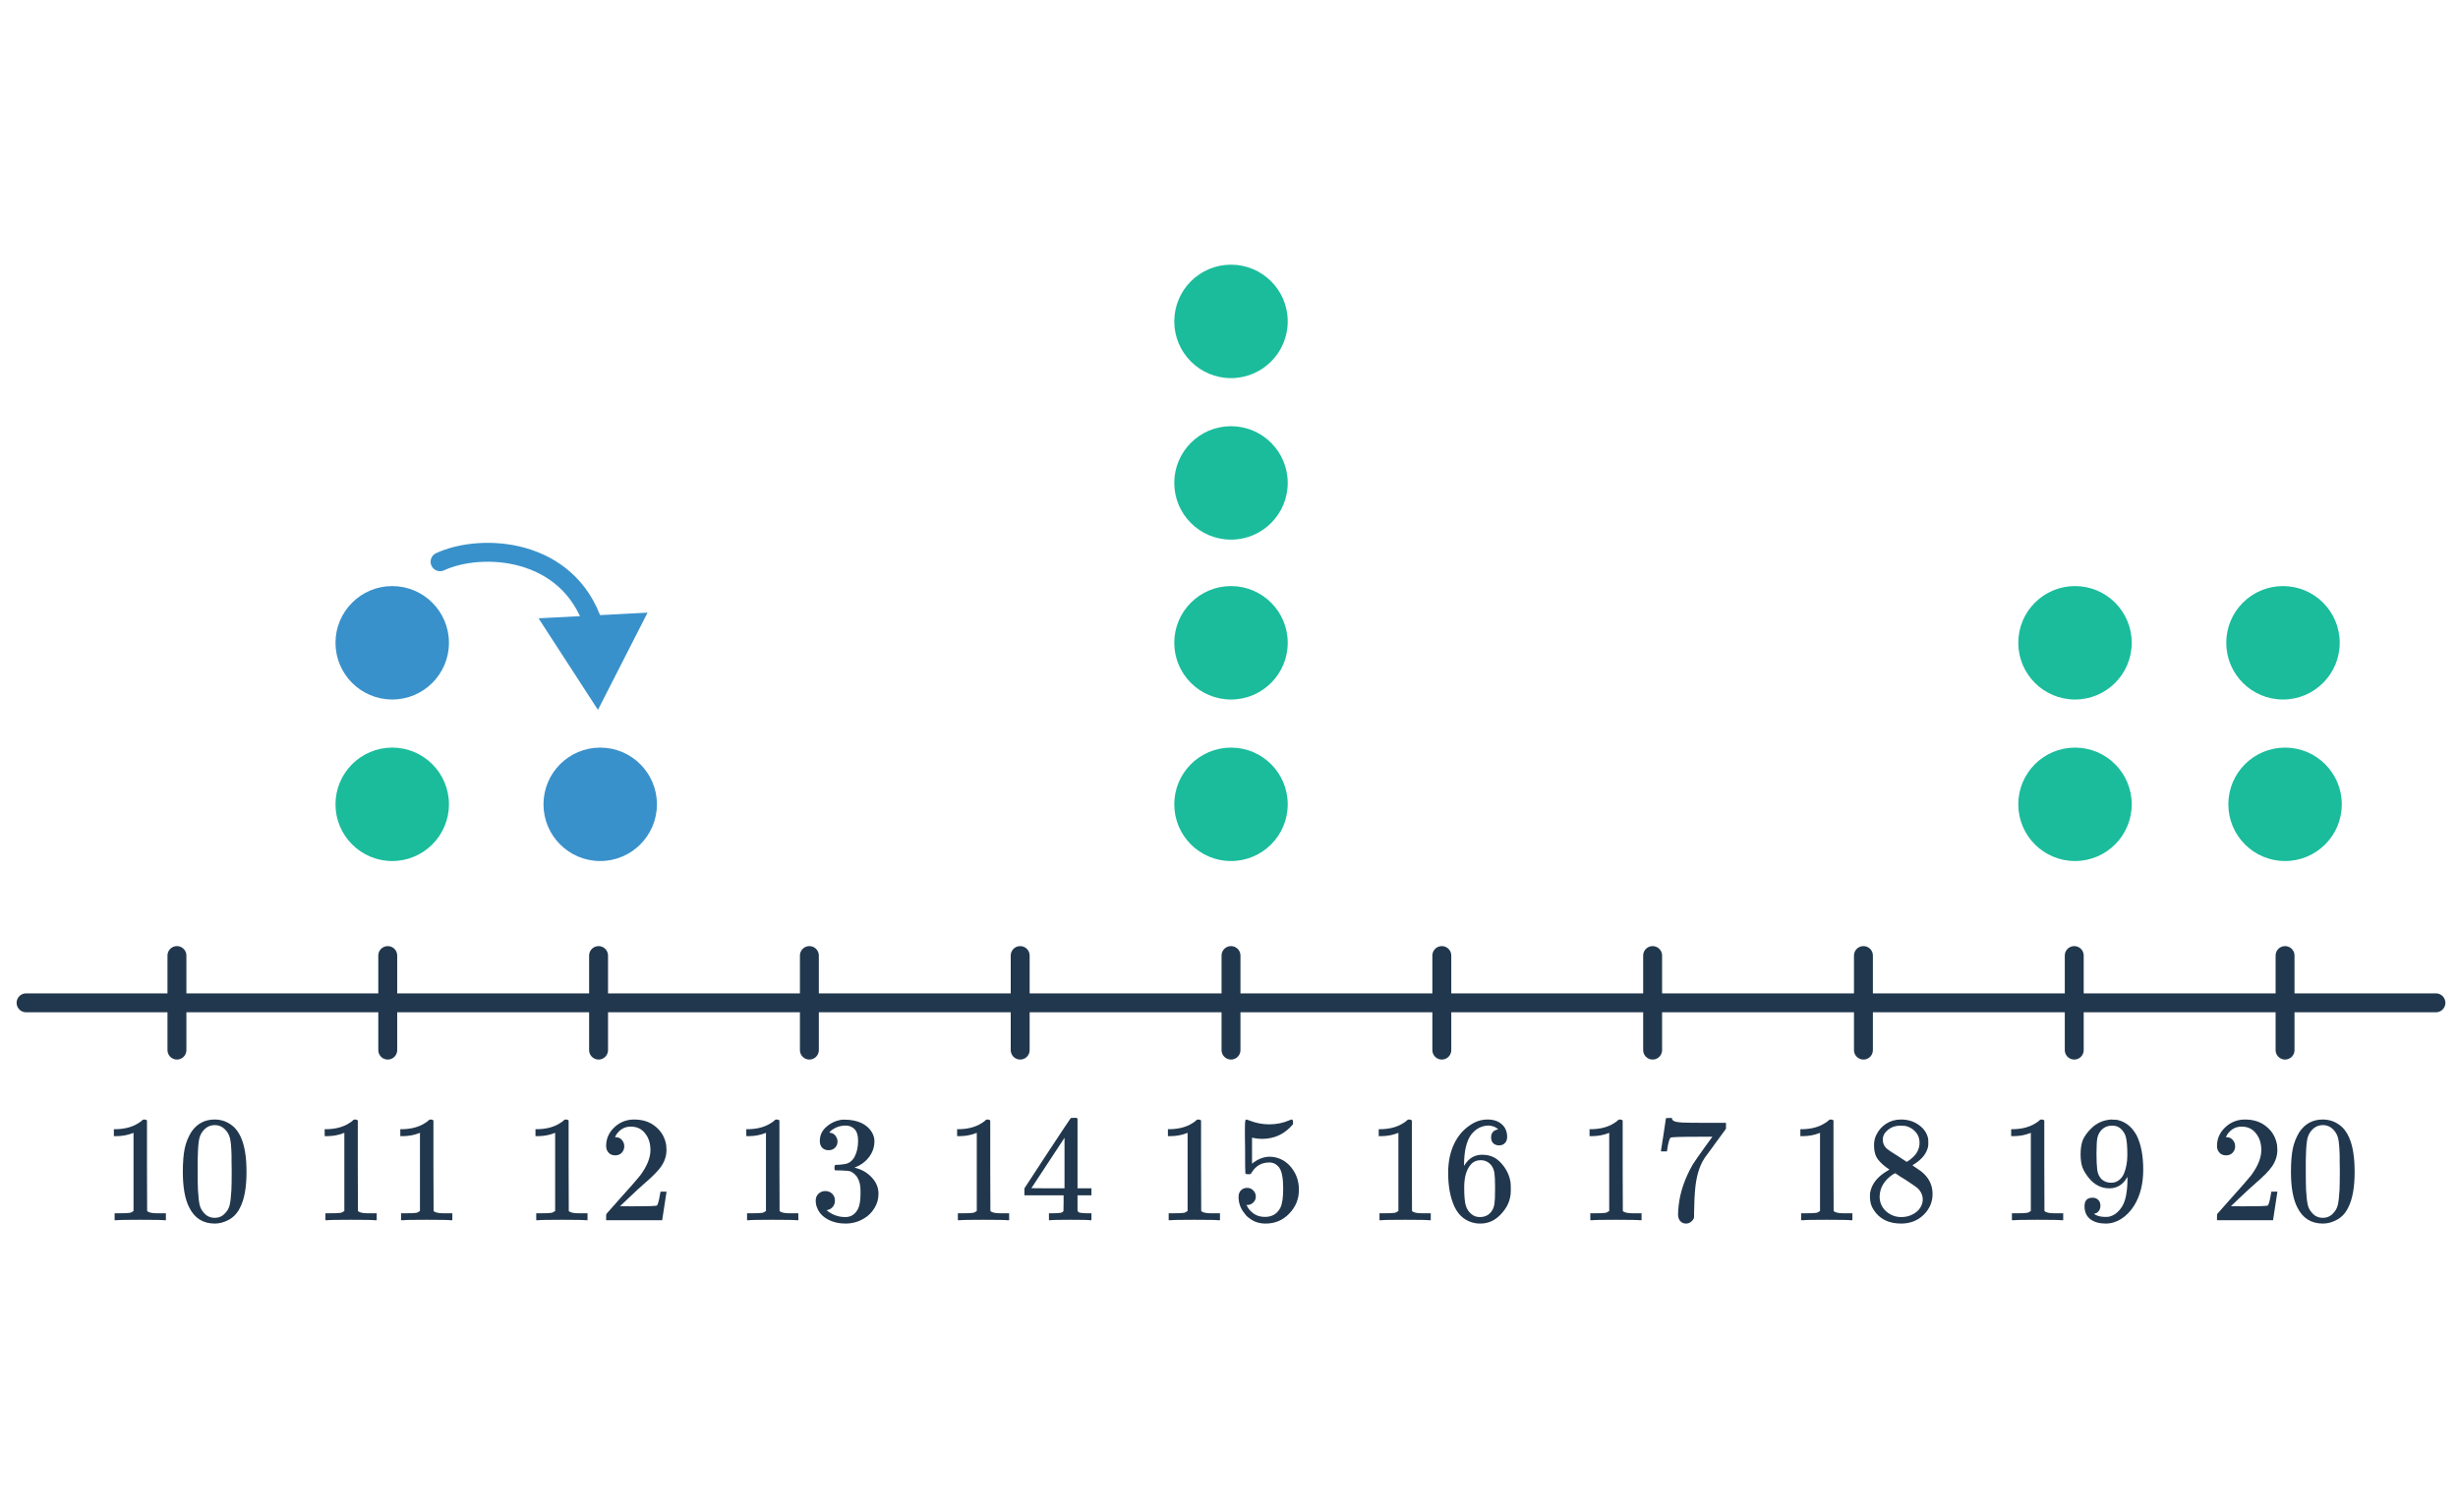 <svg width="260" height="160" viewBox="0 0 260 160" fill="none" xmlns="http://www.w3.org/2000/svg">
<path d="M17.372 129.087C17.191 129.055 16.343 129.039 14.828 129.039C13.335 129.039 12.498 129.055 12.316 129.087H12.124V128.351H12.54C13.159 128.351 13.559 128.335 13.74 128.303C13.826 128.292 13.954 128.228 14.124 128.111V119.839C14.103 119.839 14.06 119.855 13.996 119.887C13.506 120.079 12.956 120.18 12.348 120.191H12.044V119.455H12.348C13.244 119.423 13.991 119.22 14.588 118.847C14.78 118.74 14.946 118.618 15.084 118.479C15.106 118.447 15.17 118.431 15.276 118.431C15.383 118.431 15.474 118.463 15.548 118.527V123.311L15.564 128.111C15.724 128.271 16.071 128.351 16.604 128.351H17.132H17.548V129.087H17.372ZM20.252 119.727C20.85 118.863 21.666 118.431 22.7 118.431C23.479 118.431 24.162 118.698 24.748 119.231C25.036 119.508 25.282 119.871 25.484 120.319C25.879 121.204 26.076 122.42 26.076 123.967C26.076 125.62 25.847 126.884 25.388 127.759C25.09 128.378 24.652 128.826 24.076 129.103C23.628 129.327 23.175 129.439 22.716 129.439C21.49 129.439 20.594 128.879 20.028 127.759C19.57 126.884 19.34 125.62 19.34 123.967C19.34 122.975 19.404 122.159 19.532 121.519C19.671 120.868 19.911 120.271 20.252 119.727ZM23.852 119.535C23.543 119.194 23.164 119.023 22.716 119.023C22.268 119.023 21.884 119.194 21.564 119.535C21.33 119.78 21.17 120.079 21.084 120.431C20.999 120.783 20.946 121.391 20.924 122.255C20.924 122.319 20.919 122.527 20.908 122.879C20.908 123.231 20.908 123.524 20.908 123.759C20.908 124.783 20.919 125.498 20.94 125.903C20.983 126.65 21.047 127.188 21.132 127.519C21.218 127.839 21.378 128.116 21.612 128.351C21.9 128.671 22.268 128.831 22.716 128.831C23.154 128.831 23.516 128.671 23.804 128.351C24.039 128.116 24.199 127.839 24.284 127.519C24.37 127.188 24.434 126.65 24.476 125.903C24.498 125.498 24.508 124.783 24.508 123.759C24.508 123.524 24.503 123.231 24.492 122.879C24.492 122.527 24.492 122.319 24.492 122.255C24.471 121.391 24.418 120.783 24.332 120.431C24.247 120.079 24.087 119.78 23.852 119.535Z" fill="#21374D"/>
<path d="M151.166 129.087C150.985 129.055 150.137 129.039 148.622 129.039C147.129 129.039 146.292 129.055 146.11 129.087H145.918V128.351H146.334C146.953 128.351 147.353 128.335 147.534 128.303C147.62 128.292 147.748 128.228 147.918 128.111V119.839C147.897 119.839 147.854 119.855 147.79 119.887C147.3 120.079 146.75 120.18 146.142 120.191H145.838V119.455H146.142C147.038 119.423 147.785 119.22 148.382 118.847C148.574 118.74 148.74 118.618 148.878 118.479C148.9 118.447 148.964 118.431 149.07 118.431C149.177 118.431 149.268 118.463 149.342 118.527V123.311L149.358 128.111C149.518 128.271 149.865 128.351 150.398 128.351H150.926H151.342V129.087H151.166ZM158.478 119.471C158.244 119.236 157.913 119.103 157.486 119.071C156.74 119.071 156.116 119.391 155.614 120.031C155.113 120.724 154.862 121.802 154.862 123.263L154.878 123.327L155.006 123.119C155.444 122.479 156.036 122.159 156.782 122.159C157.273 122.159 157.705 122.26 158.078 122.463C158.484 122.698 158.846 123.05 159.166 123.519C159.486 123.988 159.689 124.495 159.774 125.039C159.796 125.167 159.806 125.396 159.806 125.727V126.015C159.806 126.26 159.78 126.49 159.726 126.703C159.598 127.332 159.268 127.924 158.734 128.479C158.276 128.959 157.764 129.258 157.198 129.375C157.028 129.418 156.814 129.439 156.558 129.439C156.356 129.439 156.174 129.423 156.014 129.391C155.033 129.199 154.313 128.623 153.854 127.663C153.406 126.692 153.182 125.498 153.182 124.079C153.182 122.927 153.385 121.919 153.79 121.055C154.196 120.191 154.761 119.519 155.486 119.039C156.062 118.634 156.686 118.431 157.358 118.431C157.977 118.431 158.473 118.596 158.846 118.927C159.23 119.258 159.422 119.711 159.422 120.287C159.422 120.554 159.342 120.767 159.182 120.927C159.033 121.087 158.83 121.167 158.574 121.167C158.318 121.167 158.11 121.092 157.95 120.943C157.801 120.794 157.726 120.586 157.726 120.319C157.726 119.839 157.977 119.556 158.478 119.471ZM157.774 123.311C157.476 122.927 157.092 122.735 156.622 122.735C156.228 122.735 155.908 122.858 155.662 123.103C155.14 123.626 154.878 124.468 154.878 125.631C154.878 126.58 154.942 127.236 155.07 127.599C155.177 127.919 155.358 128.191 155.614 128.415C155.87 128.639 156.174 128.751 156.526 128.751C157.07 128.751 157.486 128.548 157.774 128.143C157.934 127.919 158.036 127.652 158.078 127.343C158.121 127.034 158.142 126.586 158.142 125.999V125.743V125.487C158.142 124.879 158.121 124.42 158.078 124.111C158.036 123.802 157.934 123.535 157.774 123.311Z" fill="#21374D"/>
<path d="M39.671 129.087C39.49 129.055 38.642 129.039 37.127 129.039C35.634 129.039 34.797 129.055 34.615 129.087H34.423V128.351H34.839C35.458 128.351 35.858 128.335 36.039 128.303C36.125 128.292 36.253 128.228 36.423 128.111V119.839C36.402 119.839 36.359 119.855 36.295 119.887C35.805 120.079 35.255 120.18 34.647 120.191H34.343V119.455H34.647C35.543 119.423 36.29 119.22 36.887 118.847C37.079 118.74 37.245 118.618 37.383 118.479C37.405 118.447 37.469 118.431 37.575 118.431C37.682 118.431 37.773 118.463 37.847 118.527V123.311L37.863 128.111C38.023 128.271 38.37 128.351 38.903 128.351H39.431H39.847V129.087H39.671ZM47.671 129.087C47.49 129.055 46.642 129.039 45.127 129.039C43.634 129.039 42.797 129.055 42.615 129.087H42.423V128.351H42.839C43.458 128.351 43.858 128.335 44.039 128.303C44.125 128.292 44.253 128.228 44.423 128.111V119.839C44.402 119.839 44.359 119.855 44.295 119.887C43.805 120.079 43.255 120.18 42.647 120.191H42.343V119.455H42.647C43.543 119.423 44.29 119.22 44.887 118.847C45.079 118.74 45.245 118.618 45.383 118.479C45.405 118.447 45.469 118.431 45.575 118.431C45.682 118.431 45.773 118.463 45.847 118.527V123.311L45.863 128.111C46.023 128.271 46.37 128.351 46.903 128.351H47.431H47.847V129.087H47.671Z" fill="#21374D"/>
<path d="M173.466 129.087C173.284 129.055 172.436 129.039 170.922 129.039C169.428 129.039 168.591 129.055 168.41 129.087H168.218V128.351H168.634C169.252 128.351 169.652 128.335 169.834 128.303C169.919 128.292 170.047 128.228 170.218 128.111V119.839C170.196 119.839 170.154 119.855 170.09 119.887C169.599 120.079 169.05 120.18 168.442 120.191H168.138V119.455H168.442C169.338 119.423 170.084 119.22 170.682 118.847C170.874 118.74 171.039 118.618 171.178 118.479C171.199 118.447 171.263 118.431 171.37 118.431C171.476 118.431 171.567 118.463 171.642 118.527V123.311L171.658 128.111C171.818 128.271 172.164 128.351 172.698 128.351H173.226H173.642V129.087H173.466ZM175.69 121.759C175.7 121.738 175.791 121.156 175.962 120.015L176.218 118.303C176.218 118.282 176.324 118.271 176.538 118.271H176.858V118.335C176.858 118.442 176.938 118.532 177.098 118.607C177.258 118.682 177.535 118.73 177.93 118.751C178.335 118.772 179.236 118.783 180.634 118.783H182.57V119.407L181.482 120.895C181.322 121.119 181.14 121.37 180.938 121.647C180.735 121.914 180.58 122.122 180.474 122.271C180.367 122.42 180.303 122.511 180.282 122.543C179.727 123.407 179.396 124.564 179.29 126.015C179.247 126.452 179.22 127.05 179.21 127.807C179.21 127.956 179.204 128.111 179.194 128.271C179.194 128.42 179.194 128.543 179.194 128.639V128.783C179.151 128.964 179.044 129.119 178.874 129.247C178.714 129.375 178.538 129.439 178.346 129.439C178.09 129.439 177.882 129.348 177.722 129.167C177.572 128.996 177.498 128.756 177.498 128.447C177.498 128.287 177.519 127.983 177.562 127.535C177.722 126.095 178.218 124.65 179.05 123.199C179.263 122.858 179.711 122.212 180.394 121.263L181.13 120.255H179.642C177.786 120.255 176.81 120.287 176.714 120.351C176.671 120.372 176.612 120.49 176.538 120.703C176.474 120.916 176.42 121.167 176.378 121.455C176.356 121.636 176.34 121.738 176.33 121.759V121.807H175.69V121.759Z" fill="#21374D"/>
<path d="M61.971 129.087C61.789 129.055 60.941 129.039 59.426 129.039C57.933 129.039 57.096 129.055 56.914 129.087H56.722V128.351H57.139C57.757 128.351 58.157 128.335 58.339 128.303C58.424 128.292 58.552 128.228 58.722 128.111V119.839C58.701 119.839 58.658 119.855 58.594 119.887C58.104 120.079 57.554 120.18 56.947 120.191H56.642V119.455H56.947C57.843 119.423 58.589 119.22 59.187 118.847C59.379 118.74 59.544 118.618 59.682 118.479C59.704 118.447 59.768 118.431 59.874 118.431C59.981 118.431 60.072 118.463 60.147 118.527V123.311L60.163 128.111C60.322 128.271 60.669 128.351 61.203 128.351H61.73H62.147V129.087H61.971ZM65.075 122.223C64.776 122.223 64.541 122.127 64.371 121.935C64.2 121.743 64.115 121.508 64.115 121.231C64.115 120.463 64.403 119.807 64.978 119.263C65.565 118.708 66.264 118.431 67.075 118.431C67.992 118.431 68.749 118.682 69.347 119.183C69.954 119.674 70.328 120.319 70.466 121.119C70.488 121.311 70.499 121.487 70.499 121.647C70.499 122.266 70.312 122.847 69.939 123.391C69.64 123.839 69.037 124.452 68.13 125.231C67.746 125.562 67.213 126.052 66.531 126.703L65.587 127.599L66.802 127.615C68.477 127.615 69.368 127.588 69.475 127.535C69.517 127.524 69.57 127.412 69.635 127.199C69.677 127.082 69.752 126.719 69.859 126.111V126.063H70.499V126.111L70.05 129.039V129.087H64.115V128.783C64.115 128.57 64.125 128.447 64.147 128.415C64.157 128.394 64.605 127.887 65.49 126.895C66.653 125.604 67.4 124.751 67.731 124.335C68.445 123.364 68.802 122.474 68.802 121.663C68.802 120.959 68.616 120.372 68.243 119.903C67.88 119.423 67.368 119.183 66.707 119.183C66.088 119.183 65.587 119.46 65.203 120.015C65.181 120.058 65.149 120.116 65.106 120.191C65.075 120.244 65.058 120.276 65.058 120.287C65.058 120.298 65.085 120.303 65.138 120.303C65.405 120.303 65.618 120.399 65.778 120.591C65.949 120.783 66.034 121.007 66.034 121.263C66.034 121.53 65.944 121.759 65.763 121.951C65.592 122.132 65.362 122.223 65.075 122.223Z" fill="#21374D"/>
<path d="M195.765 129.087C195.583 129.055 194.735 129.039 193.221 129.039C191.727 129.039 190.89 129.055 190.709 129.087H190.517V128.351H190.933C191.551 128.351 191.951 128.335 192.133 128.303C192.218 128.292 192.346 128.228 192.517 128.111V119.839C192.495 119.839 192.453 119.855 192.389 119.887C191.898 120.079 191.349 120.18 190.741 120.191H190.437V119.455H190.741C191.637 119.423 192.383 119.22 192.981 118.847C193.173 118.74 193.338 118.618 193.477 118.479C193.498 118.447 193.562 118.431 193.669 118.431C193.775 118.431 193.866 118.463 193.941 118.527V123.311L193.957 128.111C194.117 128.271 194.463 128.351 194.997 128.351H195.525H195.941V129.087H195.765ZM199.861 123.727C199.338 123.386 198.933 123.028 198.645 122.655C198.367 122.282 198.229 121.791 198.229 121.183C198.229 120.724 198.314 120.34 198.485 120.031C198.719 119.551 199.061 119.167 199.509 118.879C199.967 118.58 200.49 118.431 201.077 118.431C201.802 118.431 202.431 118.623 202.965 119.007C203.498 119.38 203.829 119.866 203.957 120.463C203.967 120.527 203.973 120.655 203.973 120.847C203.973 121.082 203.962 121.242 203.941 121.327C203.781 122.031 203.295 122.639 202.485 123.151C202.463 123.162 202.431 123.178 202.389 123.199C202.357 123.22 202.335 123.242 202.325 123.263L202.293 123.279C202.89 123.684 203.199 123.898 203.221 123.919C204.021 124.559 204.421 125.354 204.421 126.303C204.421 127.167 204.101 127.908 203.461 128.527C202.831 129.135 202.042 129.439 201.093 129.439C199.781 129.439 198.815 128.959 198.197 127.999C197.93 127.615 197.797 127.151 197.797 126.607C197.797 126.362 197.807 126.196 197.829 126.111C197.989 125.3 198.501 124.607 199.365 124.031C199.429 123.988 199.525 123.93 199.653 123.855C199.781 123.78 199.85 123.738 199.861 123.727ZM203.045 120.879C203.045 120.42 202.895 120.031 202.597 119.711C202.298 119.391 201.935 119.188 201.509 119.103C201.434 119.092 201.258 119.087 200.981 119.087C200.415 119.087 199.941 119.279 199.557 119.663C199.29 119.908 199.157 120.202 199.157 120.543C199.157 121.002 199.349 121.364 199.733 121.631C199.786 121.684 200.127 121.908 200.757 122.303L201.685 122.911C201.695 122.9 201.765 122.858 201.893 122.783C202.021 122.698 202.117 122.623 202.181 122.559C202.757 122.1 203.045 121.54 203.045 120.879ZM198.821 126.575C198.821 127.204 199.05 127.727 199.509 128.143C199.967 128.548 200.501 128.751 201.109 128.751C201.546 128.751 201.941 128.66 202.293 128.479C202.655 128.298 202.927 128.063 203.109 127.775C203.29 127.498 203.381 127.204 203.381 126.895C203.381 126.436 203.194 126.031 202.821 125.679C202.735 125.594 202.293 125.29 201.493 124.767C201.343 124.671 201.178 124.57 200.997 124.463C200.826 124.346 200.693 124.255 200.597 124.191L200.469 124.111L200.277 124.207C199.605 124.644 199.162 125.178 198.949 125.807C198.863 126.084 198.821 126.34 198.821 126.575Z" fill="#21374D"/>
<path d="M84.269 129.087C84.088 129.055 83.24 129.039 81.725 129.039C80.232 129.039 79.395 129.055 79.213 129.087H79.022V128.351H79.438C80.056 128.351 80.456 128.335 80.638 128.303C80.723 128.292 80.851 128.228 81.022 128.111V119.839C81 119.839 80.957 119.855 80.894 119.887C80.403 120.079 79.853 120.18 79.246 120.191H78.942V119.455H79.246C80.141 119.423 80.888 119.22 81.486 118.847C81.677 118.74 81.843 118.618 81.981 118.479C82.003 118.447 82.067 118.431 82.174 118.431C82.28 118.431 82.371 118.463 82.445 118.527V123.311L82.462 128.111C82.621 128.271 82.968 128.351 83.501 128.351H84.029H84.445V129.087H84.269ZM87.645 121.679C87.358 121.679 87.128 121.588 86.957 121.407C86.797 121.226 86.718 120.991 86.718 120.703C86.718 120.095 86.957 119.588 87.438 119.183C87.918 118.767 88.472 118.522 89.102 118.447H89.341C90.013 118.447 90.606 118.564 91.118 118.799C91.822 119.151 92.264 119.652 92.445 120.303C92.478 120.41 92.493 120.554 92.493 120.735C92.493 121.364 92.296 121.93 91.901 122.431C91.517 122.922 91.032 123.274 90.445 123.487C90.392 123.508 90.392 123.524 90.445 123.535C90.467 123.546 90.52 123.562 90.606 123.583C91.256 123.764 91.805 124.106 92.254 124.607C92.701 125.098 92.925 125.658 92.925 126.287C92.925 126.842 92.781 127.348 92.493 127.807C92.216 128.266 91.859 128.623 91.421 128.879C90.824 129.252 90.157 129.439 89.421 129.439C88.718 129.439 88.094 129.29 87.549 128.991C87.005 128.692 86.638 128.292 86.445 127.791C86.339 127.567 86.285 127.306 86.285 127.007C86.285 126.708 86.382 126.468 86.573 126.287C86.776 126.095 87.016 125.999 87.293 125.999C87.592 125.999 87.838 126.095 88.029 126.287C88.222 126.479 88.317 126.719 88.317 127.007C88.317 127.252 88.248 127.466 88.109 127.647C87.971 127.828 87.784 127.946 87.549 127.999L87.438 128.031C88.013 128.511 88.675 128.751 89.421 128.751C90.008 128.751 90.451 128.468 90.749 127.903C90.931 127.551 91.022 127.012 91.022 126.287V125.967C91.022 124.954 90.68 124.276 89.998 123.935C89.838 123.871 89.512 123.834 89.022 123.823L88.35 123.807L88.302 123.775C88.28 123.743 88.269 123.658 88.269 123.519C88.269 123.391 88.285 123.311 88.317 123.279C88.35 123.247 88.376 123.231 88.397 123.231C88.696 123.231 89.005 123.204 89.326 123.151C89.795 123.087 90.152 122.826 90.397 122.367C90.643 121.898 90.766 121.338 90.766 120.687C90.766 119.994 90.579 119.53 90.206 119.295C89.981 119.146 89.731 119.071 89.454 119.071C88.92 119.071 88.451 119.215 88.046 119.503C88.003 119.524 87.955 119.562 87.901 119.615C87.848 119.658 87.805 119.7 87.773 119.743L87.725 119.807C87.757 119.818 87.795 119.828 87.838 119.839C88.051 119.86 88.227 119.962 88.365 120.143C88.515 120.324 88.59 120.532 88.59 120.767C88.59 121.023 88.499 121.242 88.317 121.423C88.147 121.594 87.923 121.679 87.645 121.679Z" fill="#21374D"/>
<path d="M218.064 129.087C217.882 129.055 217.034 129.039 215.52 129.039C214.026 129.039 213.189 129.055 213.008 129.087H212.816V128.351H213.232C213.85 128.351 214.25 128.335 214.432 128.303C214.517 128.292 214.645 128.228 214.816 128.111V119.839C214.794 119.839 214.752 119.855 214.688 119.887C214.197 120.079 213.648 120.18 213.04 120.191H212.736V119.455H213.04C213.936 119.423 214.682 119.22 215.28 118.847C215.472 118.74 215.637 118.618 215.776 118.479C215.797 118.447 215.861 118.431 215.968 118.431C216.074 118.431 216.165 118.463 216.24 118.527V123.311L216.256 128.111C216.416 128.271 216.762 128.351 217.296 128.351H217.824H218.24V129.087H218.064ZM222.176 127.551C222.176 127.775 222.117 127.962 222 128.111C221.893 128.26 221.749 128.351 221.568 128.383L221.504 128.399C221.504 128.41 221.541 128.442 221.616 128.495C221.69 128.538 221.749 128.564 221.792 128.575C222.037 128.682 222.341 128.735 222.704 128.735C222.906 128.735 223.045 128.724 223.12 128.703C223.632 128.575 224.064 128.244 224.416 127.711C224.832 127.114 225.04 126.079 225.04 124.607V124.495L224.96 124.623C224.522 125.348 223.909 125.711 223.12 125.711C222.266 125.711 221.541 125.343 220.944 124.607C220.634 124.223 220.41 123.85 220.272 123.487C220.144 123.124 220.08 122.666 220.08 122.111C220.08 121.492 220.16 120.986 220.32 120.591C220.49 120.196 220.778 119.796 221.184 119.391C221.738 118.836 222.4 118.522 223.168 118.447C223.21 118.426 223.328 118.426 223.52 118.447C223.744 118.447 223.898 118.458 223.984 118.479C224.848 118.671 225.525 119.22 226.016 120.127C226.474 121.055 226.704 122.26 226.704 123.743C226.704 125.236 226.384 126.5 225.744 127.535C225.37 128.132 224.917 128.602 224.384 128.943C223.861 129.274 223.312 129.439 222.736 129.439C222.064 129.439 221.52 129.284 221.104 128.975C220.698 128.655 220.496 128.196 220.496 127.599C220.496 127.002 220.778 126.703 221.344 126.703C221.589 126.703 221.786 126.778 221.936 126.927C222.096 127.076 222.176 127.284 222.176 127.551ZM223.792 119.119C223.685 119.098 223.536 119.087 223.344 119.087C222.938 119.087 222.592 119.231 222.304 119.519C222.08 119.754 221.93 120.036 221.856 120.367C221.792 120.687 221.76 121.242 221.76 122.031C221.76 122.756 221.786 123.332 221.84 123.759C221.893 124.164 222.048 124.495 222.304 124.751C222.57 124.996 222.906 125.119 223.312 125.119C223.621 125.119 223.888 125.034 224.112 124.863C224.346 124.692 224.528 124.463 224.656 124.175C224.784 123.876 224.874 123.567 224.928 123.247C224.992 122.916 225.024 122.57 225.024 122.207C225.024 121.375 224.981 120.778 224.896 120.415C224.842 120.106 224.709 119.828 224.496 119.583C224.293 119.338 224.058 119.183 223.792 119.119Z" fill="#21374D"/>
<path d="M106.569 129.087C106.387 129.055 105.539 129.039 104.025 129.039C102.531 129.039 101.694 129.055 101.513 129.087H101.321V128.351H101.737C102.355 128.351 102.755 128.335 102.937 128.303C103.022 128.292 103.15 128.228 103.321 128.111V119.839C103.299 119.839 103.257 119.855 103.193 119.887C102.702 120.079 102.153 120.18 101.545 120.191H101.241V119.455H101.545C102.441 119.423 103.187 119.22 103.785 118.847C103.977 118.74 104.142 118.618 104.281 118.479C104.302 118.447 104.366 118.431 104.473 118.431C104.579 118.431 104.67 118.463 104.745 118.527V123.311L104.761 128.111C104.921 128.271 105.267 128.351 105.801 128.351H106.329H106.745V129.087H106.569ZM115.305 129.087C115.155 129.055 114.467 129.039 113.241 129.039C111.961 129.039 111.246 129.055 111.097 129.087H110.953V128.351H111.449C111.907 128.34 112.19 128.314 112.297 128.271C112.382 128.25 112.446 128.196 112.489 128.111C112.499 128.09 112.505 127.802 112.505 127.247V126.447H108.361V125.711L110.777 122.015C112.409 119.54 113.235 118.298 113.257 118.287C113.278 118.266 113.39 118.255 113.593 118.255H113.881L113.977 118.351V125.711H115.449V126.447H113.977V127.263C113.977 127.7 113.977 127.956 113.977 128.031C113.987 128.106 114.019 128.17 114.073 128.223C114.158 128.298 114.462 128.34 114.985 128.351H115.449V129.087H115.305ZM112.601 125.711V120.367L109.097 125.695L110.841 125.711H112.601Z" fill="#21374D"/>
<path d="M235.467 122.223C235.168 122.223 234.933 122.127 234.763 121.935C234.592 121.743 234.507 121.508 234.507 121.231C234.507 120.463 234.795 119.807 235.371 119.263C235.957 118.708 236.656 118.431 237.467 118.431C238.384 118.431 239.141 118.682 239.739 119.183C240.347 119.674 240.72 120.319 240.859 121.119C240.88 121.311 240.891 121.487 240.891 121.647C240.891 122.266 240.704 122.847 240.331 123.391C240.032 123.839 239.429 124.452 238.523 125.231C238.139 125.562 237.605 126.052 236.923 126.703L235.979 127.599L237.195 127.615C238.869 127.615 239.76 127.588 239.867 127.535C239.909 127.524 239.963 127.412 240.027 127.199C240.069 127.082 240.144 126.719 240.251 126.111V126.063H240.891V126.111L240.443 129.039V129.087H234.507V128.783C234.507 128.57 234.517 128.447 234.539 128.415C234.549 128.394 234.997 127.887 235.883 126.895C237.045 125.604 237.792 124.751 238.123 124.335C238.837 123.364 239.195 122.474 239.195 121.663C239.195 120.959 239.008 120.372 238.635 119.903C238.272 119.423 237.76 119.183 237.099 119.183C236.48 119.183 235.979 119.46 235.595 120.015C235.573 120.058 235.541 120.116 235.499 120.191C235.467 120.244 235.451 120.276 235.451 120.287C235.451 120.298 235.477 120.303 235.531 120.303C235.797 120.303 236.011 120.399 236.171 120.591C236.341 120.783 236.427 121.007 236.427 121.263C236.427 121.53 236.336 121.759 236.155 121.951C235.984 122.132 235.755 122.223 235.467 122.223ZM243.243 119.727C243.84 118.863 244.656 118.431 245.691 118.431C246.469 118.431 247.152 118.698 247.739 119.231C248.027 119.508 248.272 119.871 248.475 120.319C248.869 121.204 249.067 122.42 249.067 123.967C249.067 125.62 248.837 126.884 248.379 127.759C248.08 128.378 247.643 128.826 247.067 129.103C246.619 129.327 246.165 129.439 245.707 129.439C244.48 129.439 243.584 128.879 243.019 127.759C242.56 126.884 242.331 125.62 242.331 123.967C242.331 122.975 242.395 122.159 242.523 121.519C242.661 120.868 242.901 120.271 243.243 119.727ZM246.843 119.535C246.533 119.194 246.155 119.023 245.707 119.023C245.259 119.023 244.875 119.194 244.555 119.535C244.32 119.78 244.16 120.079 244.075 120.431C243.989 120.783 243.936 121.391 243.915 122.255C243.915 122.319 243.909 122.527 243.899 122.879C243.899 123.231 243.899 123.524 243.899 123.759C243.899 124.783 243.909 125.498 243.931 125.903C243.973 126.65 244.037 127.188 244.123 127.519C244.208 127.839 244.368 128.116 244.603 128.351C244.891 128.671 245.259 128.831 245.707 128.831C246.144 128.831 246.507 128.671 246.795 128.351C247.029 128.116 247.189 127.839 247.275 127.519C247.36 127.188 247.424 126.65 247.467 125.903C247.488 125.498 247.499 124.783 247.499 123.759C247.499 123.524 247.493 123.231 247.483 122.879C247.483 122.527 247.483 122.319 247.483 122.255C247.461 121.391 247.408 120.783 247.323 120.431C247.237 120.079 247.077 119.78 246.843 119.535Z" fill="#21374D"/>
<path d="M128.868 129.087C128.687 129.055 127.839 129.039 126.324 129.039C124.831 129.039 123.993 129.055 123.812 129.087H123.62V128.351H124.036C124.655 128.351 125.055 128.335 125.236 128.303C125.321 128.292 125.449 128.228 125.62 128.111V119.839C125.599 119.839 125.556 119.855 125.492 119.887C125.001 120.079 124.452 120.18 123.844 120.191H123.54V119.455H123.844C124.74 119.423 125.487 119.22 126.084 118.847C126.276 118.74 126.441 118.618 126.58 118.479C126.601 118.447 126.665 118.431 126.772 118.431C126.879 118.431 126.969 118.463 127.044 118.527V123.311L127.06 128.111C127.22 128.271 127.567 128.351 128.1 128.351H128.628H129.044V129.087H128.868ZM131.924 125.663C132.18 125.663 132.393 125.754 132.564 125.935C132.745 126.106 132.836 126.324 132.836 126.591C132.836 126.836 132.745 127.044 132.564 127.215C132.383 127.386 132.18 127.471 131.956 127.471H131.844L131.892 127.551C132.052 127.892 132.297 128.175 132.628 128.399C132.959 128.623 133.348 128.735 133.796 128.735C134.553 128.735 135.097 128.415 135.428 127.775C135.631 127.38 135.732 126.698 135.732 125.727C135.732 124.628 135.588 123.887 135.3 123.503C135.023 123.151 134.681 122.975 134.276 122.975C133.444 122.975 132.815 123.338 132.388 124.063C132.345 124.138 132.303 124.186 132.26 124.207C132.228 124.218 132.153 124.223 132.036 124.223C131.855 124.223 131.753 124.191 131.732 124.127C131.711 124.084 131.7 123.151 131.7 121.327C131.7 121.007 131.695 120.628 131.684 120.191C131.684 119.754 131.684 119.476 131.684 119.359C131.684 118.762 131.716 118.463 131.78 118.463C131.801 118.442 131.823 118.431 131.844 118.431L132.132 118.527C132.825 118.804 133.535 118.943 134.26 118.943C135.017 118.943 135.743 118.794 136.436 118.495C136.521 118.452 136.591 118.431 136.644 118.431C136.729 118.431 136.772 118.527 136.772 118.719V118.927C135.908 119.962 134.815 120.479 133.492 120.479C133.161 120.479 132.863 120.447 132.596 120.383L132.436 120.351V123.103C133.044 122.612 133.668 122.367 134.308 122.367C134.511 122.367 134.729 122.394 134.964 122.447C135.679 122.628 136.26 123.034 136.708 123.663C137.167 124.292 137.396 125.028 137.396 125.871C137.396 126.842 137.055 127.679 136.372 128.383C135.7 129.087 134.868 129.439 133.876 129.439C133.204 129.439 132.633 129.252 132.164 128.879C131.961 128.751 131.785 128.575 131.636 128.351C131.22 127.85 131.012 127.274 131.012 126.623C131.012 126.324 131.097 126.09 131.268 125.919C131.439 125.748 131.657 125.663 131.924 125.663Z" fill="#21374D"/>
<path d="M257.665 106.087L2.758 106.087" stroke="#21374D" stroke-width="2" stroke-linecap="round" stroke-linejoin="round"/>
<path d="M18.716 101.087V111.087" stroke="#21374D" stroke-width="2" stroke-linecap="round" stroke-linejoin="round"/>
<path d="M41.015 101.087V111.087" stroke="#21374D" stroke-width="2" stroke-linecap="round" stroke-linejoin="round"/>
<path d="M63.315 101.087V111.087" stroke="#21374D" stroke-width="2" stroke-linecap="round" stroke-linejoin="round"/>
<path d="M85.614 101.087V111.087" stroke="#21374D" stroke-width="2" stroke-linecap="round" stroke-linejoin="round"/>
<path d="M107.912 101.087V111.087" stroke="#21374D" stroke-width="2" stroke-linecap="round" stroke-linejoin="round"/>
<path d="M152.511 101.087V111.087" stroke="#21374D" stroke-width="2" stroke-linecap="round" stroke-linejoin="round"/>
<path d="M130.212 101.087V111.087" stroke="#21374D" stroke-width="2" stroke-linecap="round" stroke-linejoin="round"/>
<path d="M174.81 101.087V111.087" stroke="#21374D" stroke-width="2" stroke-linecap="round" stroke-linejoin="round"/>
<path d="M197.109 101.087V111.087" stroke="#21374D" stroke-width="2" stroke-linecap="round" stroke-linejoin="round"/>
<path d="M219.408 101.087V111.087" stroke="#21374D" stroke-width="2" stroke-linecap="round" stroke-linejoin="round"/>
<path d="M241.707 101.087V111.087" stroke="#21374D" stroke-width="2" stroke-linecap="round" stroke-linejoin="round"/>
<circle cx="63.488" cy="85.087" r="6" fill="#3991CB"/>
<path d="M46.129 58.518C45.627 58.749 45.408 59.343 45.639 59.845C45.871 60.347 46.465 60.566 46.966 60.335L46.129 58.518ZM63.249 75.097L68.497 64.811L56.965 65.409L63.249 75.097ZM46.966 60.335C48.931 59.429 52.072 59.057 55.027 59.89C57.933 60.709 60.607 62.672 61.832 66.42L63.733 65.798C62.27 61.321 59.014 58.935 55.569 57.965C52.172 57.008 48.541 57.407 46.129 58.518L46.966 60.335Z" fill="#3991CB"/>
<circle cx="41.488" cy="85.087" r="6" fill="#1ABC9C"/>
<circle cx="41.488" cy="68" r="6" fill="#3991CB"/>
<circle cx="130.212" cy="85.087" r="6" fill="#1ABC9C"/>
<circle cx="130.212" cy="51.087" r="6" fill="#1ABC9C"/>
<circle cx="130.212" cy="68" r="6" fill="#1ABC9C"/>
<circle cx="241.488" cy="68" r="6" fill="#1ABC9C"/>
<circle cx="219.488" cy="68" r="6" fill="#1ABC9C"/>
<circle cx="130.212" cy="34" r="6" fill="#1ABC9C"/>
<circle cx="241.707" cy="85.087" r="6" fill="#1ABC9C"/>
<circle cx="219.488" cy="85.087" r="6" fill="#1ABC9C"/>
</svg>
